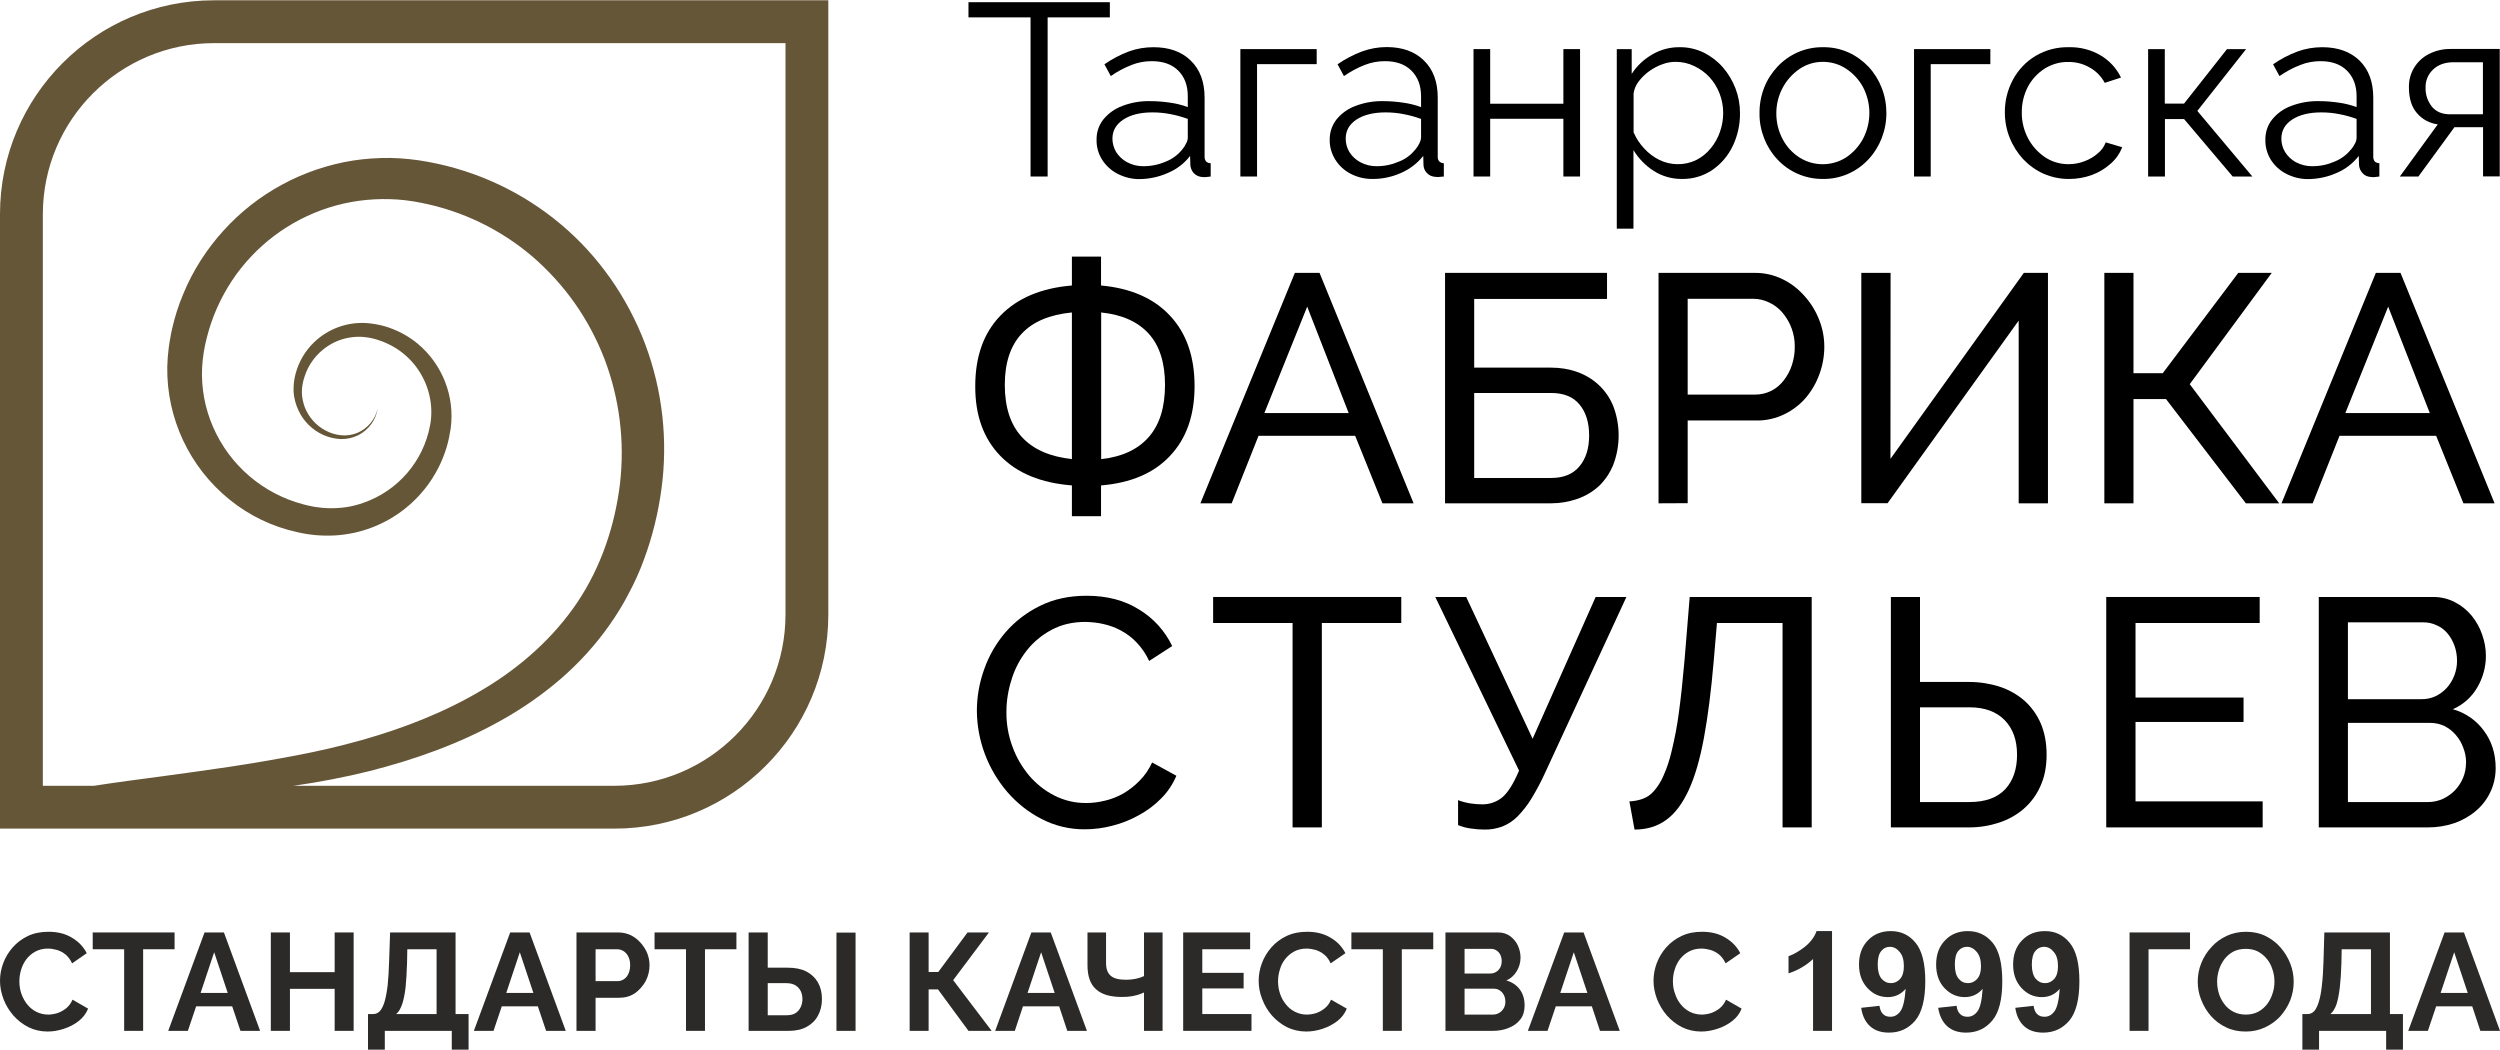 <?xml version="1.0" encoding="UTF-8"?>
<!DOCTYPE svg PUBLIC "-//W3C//DTD SVG 1.1//EN" "http://www.w3.org/Graphics/SVG/1.1/DTD/svg11.dtd">
<!-- Creator: CorelDRAW 2020 (64-Bit) -->
<svg xmlns="http://www.w3.org/2000/svg" xml:space="preserve" width="200px" height="84px" version="1.1" style="shape-rendering:geometricPrecision; text-rendering:geometricPrecision; image-rendering:optimizeQuality; fill-rule:evenodd; clip-rule:evenodd"
viewBox="0 0 184.44 77.42"
 xmlns:xlink="http://www.w3.org/1999/xlink"
 xmlns:xodm="http://www.corel.com/coreldraw/odm/2003">
 <defs>
  <style type="text/css">
   <![CDATA[
    .fil2 {fill:#2B2A29;fill-rule:nonzero}
    .fil0 {fill:black;fill-rule:nonzero}
    .fil1 {fill:#665638;fill-rule:nonzero}
   ]]>
  </style>
 </defs>
 <g id="Layer_x0020_1">
  <path class="fil0" d="M81.24 33.85c1.55,-0.17 2.72,-0.72 3.52,-1.64 0.8,-0.92 1.19,-2.2 1.19,-3.84 0,-1.61 -0.39,-2.87 -1.19,-3.76 -0.8,-0.89 -1.97,-1.42 -3.52,-1.58l0 10.82zm-2.16 -10.82c-3.3,0.32 -4.95,2.1 -4.95,5.34 0,1.66 0.42,2.94 1.26,3.85 0.83,0.91 2.07,1.45 3.69,1.63l0 -10.82zm0 12.76c-2.28,-0.18 -4.04,-0.9 -5.28,-2.18 -1.24,-1.28 -1.86,-2.99 -1.85,-5.15 0,-2.18 0.62,-3.92 1.86,-5.2 1.25,-1.29 3,-2.03 5.27,-2.22l0 -2.13 2.15 0 0 2.13c2.19,0.2 3.89,0.94 5.09,2.23 1.21,1.29 1.81,3.02 1.81,5.19 0,2.16 -0.6,3.87 -1.81,5.15 -1.2,1.28 -2.9,2 -5.09,2.18l0 2.27 -2.15 0 0 -2.27z"/>
  <path class="fil0" d="M99.5 30.45l-3.06 -7.85 -3.16 7.85 6.22 0zm-3.97 -10.34l1.82 0 6.94 17 -2.3 0 -2.01 -4.98 -7.13 0 -1.98 4.98 -2.31 0 6.97 -17z"/>
  <path class="fil0" d="M114.44 35.24c0.91,0 1.6,-0.28 2.08,-0.85 0.48,-0.57 0.72,-1.33 0.72,-2.29 0,-0.95 -0.24,-1.72 -0.71,-2.28 -0.47,-0.57 -1.17,-0.85 -2.09,-0.85l-5.68 0 0 6.27 5.68 0zm-7.83 -15.13l11.95 0 0 1.92 -9.8 0 0 5.07 5.68 0c0.65,0 1.31,0.1 1.92,0.32 0.59,0.21 1.13,0.53 1.58,0.95 0.47,0.44 0.84,0.97 1.08,1.57 0.53,1.39 0.53,2.93 0,4.33 -0.24,0.59 -0.6,1.13 -1.06,1.57 -0.46,0.42 -1,0.74 -1.58,0.94 -0.63,0.22 -1.28,0.33 -1.94,0.33l-7.83 0 0 -17z"/>
  <path class="fil0" d="M124.51 29.09l4.96 0c0.42,0 0.83,-0.09 1.21,-0.28 0.36,-0.18 0.67,-0.45 0.92,-0.77 0.26,-0.34 0.47,-0.72 0.6,-1.13 0.14,-0.44 0.22,-0.9 0.21,-1.37 0.01,-0.92 -0.32,-1.81 -0.92,-2.51 -0.27,-0.31 -0.6,-0.57 -0.98,-0.74 -0.37,-0.18 -0.77,-0.27 -1.18,-0.27l-4.82 0 0 7.07zm-2.15 8.02l0 -17 7.09 0c0.71,-0.01 1.42,0.15 2.07,0.47 0.62,0.3 1.17,0.73 1.62,1.25 0.46,0.51 0.82,1.1 1.07,1.74 0.25,0.63 0.38,1.3 0.38,1.98 0,0.69 -0.12,1.38 -0.36,2.03 -0.23,0.64 -0.57,1.23 -1.01,1.75 -0.44,0.51 -0.98,0.92 -1.58,1.21 -0.64,0.31 -1.34,0.47 -2.05,0.46l-5.08 0 0 6.1 -2.15 0.01z"/>
  <polygon class="fil0" points="139.47,33.83 149.31,20.11 151.09,20.11 151.09,37.11 148.93,37.11 148.93,23.63 139.26,37.1 137.32,37.1 137.32,20.11 139.48,20.11 "/>
  <polygon class="fil0" points="157.4,27.51 159.56,27.51 165.13,20.11 167.6,20.11 161.55,28.32 168.15,37.11 165.69,37.11 159.8,29.42 157.4,29.42 157.4,37.11 155.25,37.11 155.25,20.11 157.4,20.11 "/>
  <path class="fil0" d="M179.26 30.45l-3.07 -7.85 -3.16 7.85 6.23 0zm-3.98 -10.34l1.82 0 6.94 17 -2.3 0 -2.01 -4.98 -7.13 0 -1.98 4.98 -2.3 0 6.96 -17z"/>
  <path class="fil0" d="M72.07 52.4c0,-1.04 0.19,-2.07 0.54,-3.05 0.35,-1 0.89,-1.93 1.58,-2.73 0.71,-0.82 1.58,-1.48 2.55,-1.95 1.01,-0.5 2.15,-0.74 3.42,-0.74 1.52,0 2.82,0.34 3.9,1.03 1.05,0.64 1.89,1.57 2.42,2.68l-1.7 1.1c-0.23,-0.5 -0.54,-0.96 -0.92,-1.36 -0.34,-0.36 -0.74,-0.66 -1.17,-0.89 -0.41,-0.22 -0.85,-0.38 -1.31,-0.48 -0.43,-0.1 -0.87,-0.14 -1.31,-0.15 -0.95,0 -1.78,0.2 -2.5,0.59 -0.71,0.38 -1.34,0.9 -1.83,1.53 -0.5,0.64 -0.88,1.36 -1.11,2.13 -0.25,0.77 -0.38,1.58 -0.38,2.39 -0.01,0.87 0.14,1.73 0.44,2.55 0.28,0.78 0.7,1.5 1.23,2.14 0.52,0.61 1.16,1.12 1.87,1.48 0.73,0.37 1.53,0.56 2.35,0.55 0.46,0 0.92,-0.06 1.37,-0.17 0.48,-0.11 0.93,-0.29 1.36,-0.53 0.44,-0.26 0.84,-0.57 1.2,-0.94 0.39,-0.39 0.7,-0.85 0.93,-1.35l1.79 0.98c-0.27,0.63 -0.65,1.21 -1.14,1.69 -0.48,0.49 -1.04,0.9 -1.65,1.23 -0.61,0.34 -1.27,0.6 -1.95,0.77 -0.65,0.17 -1.33,0.26 -2.01,0.26 -1.11,0.01 -2.22,-0.25 -3.21,-0.77 -0.96,-0.49 -1.81,-1.17 -2.52,-1.99 -1.43,-1.67 -2.23,-3.8 -2.24,-6l0 0z"/>
  <polygon class="fil0" points="103.38,45.94 97.52,45.94 97.52,61.02 95.36,61.02 95.36,45.94 89.5,45.94 89.5,44.02 103.38,44.02 "/>
  <path class="fil0" d="M109.51 61.18c-0.34,0 -0.68,-0.03 -1.01,-0.08 -0.32,-0.04 -0.63,-0.13 -0.93,-0.25l0 -1.84c0.29,0.11 0.59,0.19 0.9,0.24 0.29,0.04 0.59,0.07 0.89,0.07 0.53,0 1.04,-0.17 1.45,-0.5 0.42,-0.34 0.84,-1 1.26,-1.99l-6.18 -12.81 2.28 0 4.9 10.46 4.65 -10.46 2.27 0 -5.98 12.93c-0.3,0.67 -0.65,1.32 -1.03,1.95 -0.29,0.48 -0.64,0.92 -1.03,1.32 -0.32,0.32 -0.7,0.57 -1.13,0.74 -0.42,0.15 -0.86,0.23 -1.31,0.22z"/>
  <path class="fil0" d="M126.43 48.76c-0.19,2.2 -0.43,4.09 -0.72,5.65 -0.29,1.56 -0.66,2.85 -1.12,3.85 -0.47,1.01 -1.02,1.75 -1.67,2.21 -0.64,0.47 -1.42,0.71 -2.33,0.71l-0.38 -2.08c0.32,-0.01 0.65,-0.07 0.96,-0.18 0.32,-0.11 0.61,-0.31 0.83,-0.56 0.3,-0.34 0.54,-0.72 0.72,-1.14 0.27,-0.6 0.47,-1.23 0.62,-1.88 0.22,-0.92 0.4,-1.85 0.52,-2.78 0.15,-1.1 0.29,-2.39 0.42,-3.89l0.38 -4.65 9 0 0 17 -2.15 0 0 -15.08 -4.84 0 -0.24 2.82z"/>
  <path class="fil0" d="M141.65 59.15l3.64 0c1.18,0 2.06,-0.32 2.65,-0.95 0.58,-0.63 0.87,-1.48 0.87,-2.54 0,-1.07 -0.3,-1.92 -0.91,-2.55 -0.61,-0.63 -1.48,-0.95 -2.61,-0.95l-3.64 0 0 6.99zm-2.15 -15.13l2.15 0 0 6.27 3.64 0c0.76,0 1.52,0.12 2.24,0.35 0.66,0.22 1.28,0.56 1.81,1.02 0.52,0.46 0.93,1.03 1.21,1.67 0.29,0.67 0.44,1.45 0.44,2.33 0,0.87 -0.15,1.65 -0.46,2.32 -0.28,0.64 -0.7,1.21 -1.23,1.67 -0.53,0.46 -1.15,0.8 -1.82,1.02 -0.7,0.23 -1.44,0.35 -2.19,0.35l-5.79 0 0 -17z"/>
  <polygon class="fil0" points="166.93,59.1 166.93,61.02 155.39,61.02 155.39,44.02 166.71,44.02 166.71,45.94 157.55,45.94 157.55,51.44 165.52,51.44 165.52,53.24 157.55,53.24 157.55,59.1 "/>
  <path class="fil0" d="M181.94 56.25c0,-0.38 -0.07,-0.75 -0.21,-1.11 -0.12,-0.34 -0.31,-0.66 -0.55,-0.94 -0.23,-0.27 -0.51,-0.49 -0.82,-0.65 -0.33,-0.16 -0.69,-0.24 -1.06,-0.24l-6.08 0 0 5.84 5.91 0c0.38,0 0.76,-0.08 1.11,-0.24 0.33,-0.16 0.63,-0.37 0.88,-0.63 0.52,-0.55 0.82,-1.27 0.81,-2.03l0.01 0zm-8.72 -10.36l0 5.67 5.41 0c0.37,0.01 0.73,-0.07 1.06,-0.22 0.31,-0.15 0.59,-0.36 0.83,-0.62 0.48,-0.54 0.75,-1.25 0.75,-1.98 0,-0.39 -0.06,-0.77 -0.19,-1.13 -0.12,-0.33 -0.29,-0.64 -0.52,-0.91 -0.21,-0.25 -0.48,-0.46 -0.79,-0.59 -0.31,-0.15 -0.65,-0.22 -0.99,-0.22l-5.56 0zm10.9 10.75c0,0.62 -0.13,1.23 -0.4,1.79 -0.26,0.54 -0.62,1.01 -1.08,1.39 -0.46,0.39 -1,0.69 -1.58,0.89 -0.62,0.21 -1.27,0.31 -1.92,0.31l-8.07 0 0 -17 8.45 0c0.56,0 1.11,0.13 1.6,0.39 0.47,0.24 0.89,0.58 1.23,0.99 0.33,0.41 0.6,0.88 0.77,1.39 0.18,0.5 0.28,1.03 0.28,1.57 0,0.82 -0.22,1.63 -0.64,2.34 -0.41,0.71 -1.04,1.27 -1.8,1.6 0.92,0.26 1.74,0.82 2.3,1.6 0.57,0.77 0.86,1.68 0.86,2.74z"/>
  <polygon class="fil0" points="81.88,1.26 77.29,1.26 77.29,13 76.03,13 76.03,1.26 71.45,1.26 71.45,0.14 81.88,0.14 "/>
  <path class="fil0" d="M87.22 11.01c0.12,-0.14 0.22,-0.3 0.3,-0.48 0.07,-0.12 0.11,-0.26 0.11,-0.41l0 -1.37c-0.41,-0.15 -0.84,-0.27 -1.27,-0.35 -0.44,-0.09 -0.89,-0.13 -1.34,-0.13 -0.88,0 -1.59,0.17 -2.13,0.52 -0.54,0.35 -0.82,0.82 -0.82,1.42 0,0.34 0.1,0.68 0.27,0.98 0.2,0.31 0.47,0.57 0.8,0.75 0.38,0.2 0.8,0.31 1.23,0.3 0.57,0 1.14,-0.12 1.66,-0.35 0.46,-0.18 0.87,-0.49 1.19,-0.88zm-6.32 -0.71c-0.01,-0.55 0.16,-1.09 0.51,-1.52 0.37,-0.45 0.85,-0.79 1.4,-0.99 0.66,-0.25 1.36,-0.37 2.07,-0.35 0.48,0 0.96,0.04 1.43,0.11 0.45,0.06 0.9,0.17 1.32,0.33l0 -0.8c0,-0.79 -0.23,-1.42 -0.7,-1.89 -0.47,-0.47 -1.12,-0.7 -1.96,-0.7 -0.51,0 -1.02,0.09 -1.49,0.28 -0.54,0.21 -1.06,0.49 -1.53,0.82l-0.47 -0.87c0.56,-0.39 1.17,-0.71 1.81,-0.95 0.58,-0.21 1.19,-0.31 1.81,-0.31 1.16,0 2.08,0.33 2.75,0.99 0.68,0.66 1.02,1.57 1.02,2.73l0 4.34c-0.01,0.13 0.03,0.26 0.11,0.37 0.09,0.08 0.21,0.13 0.34,0.13l0 0.98c-0.13,0.01 -0.25,0.03 -0.34,0.04 -0.07,0.01 -0.15,0.01 -0.22,0 -0.26,0 -0.51,-0.1 -0.69,-0.29 -0.14,-0.16 -0.23,-0.36 -0.25,-0.58l-0.02 -0.69c-0.43,0.56 -1,0.99 -1.65,1.26 -0.65,0.29 -1.35,0.44 -2.06,0.45 -0.57,0.01 -1.13,-0.13 -1.64,-0.39 -0.47,-0.24 -0.86,-0.6 -1.14,-1.04 -0.28,-0.44 -0.42,-0.95 -0.41,-1.46z"/>
  <polygon class="fil0" points="91.51,13 91.51,3.6 97.14,3.6 97.14,4.71 92.74,4.71 92.74,13 "/>
  <path class="fil0" d="M104.42 11.01c0.12,-0.14 0.22,-0.3 0.31,-0.48 0.06,-0.12 0.1,-0.26 0.11,-0.41l0 -1.37c-0.42,-0.15 -0.85,-0.27 -1.28,-0.35 -0.44,-0.09 -0.89,-0.13 -1.33,-0.13 -0.88,0 -1.6,0.17 -2.14,0.52 -0.54,0.35 -0.81,0.82 -0.81,1.42 0,0.34 0.09,0.68 0.27,0.98 0.19,0.31 0.47,0.57 0.8,0.75 0.37,0.2 0.8,0.31 1.23,0.3 0.57,0 1.13,-0.12 1.65,-0.35 0.47,-0.18 0.87,-0.49 1.19,-0.88zm-6.32 -0.71c-0.01,-0.55 0.17,-1.09 0.51,-1.52 0.37,-0.45 0.85,-0.79 1.4,-0.99 0.66,-0.25 1.37,-0.37 2.07,-0.35 0.48,0 0.96,0.04 1.43,0.11 0.45,0.06 0.9,0.17 1.33,0.33l0 -0.8c0,-0.79 -0.24,-1.42 -0.71,-1.89 -0.47,-0.47 -1.12,-0.7 -1.96,-0.7 -0.51,0 -1.01,0.09 -1.49,0.28 -0.54,0.21 -1.05,0.49 -1.53,0.82l-0.47 -0.87c0.56,-0.39 1.17,-0.71 1.81,-0.95 0.58,-0.21 1.19,-0.32 1.81,-0.32 1.16,0 2.08,0.33 2.75,0.99 0.68,0.66 1.02,1.57 1.02,2.74l0 4.33c-0.01,0.14 0.02,0.27 0.11,0.37 0.09,0.09 0.21,0.14 0.34,0.14l0 0.98c-0.13,0.01 -0.25,0.02 -0.34,0.03 -0.08,0.01 -0.15,0.01 -0.22,0 -0.3,-0.01 -0.53,-0.11 -0.69,-0.29 -0.15,-0.15 -0.24,-0.36 -0.25,-0.57l-0.02 -0.69c-0.44,0.55 -1,0.98 -1.65,1.26 -0.65,0.29 -1.35,0.44 -2.06,0.44 -0.57,0.01 -1.14,-0.12 -1.64,-0.38 -0.47,-0.24 -0.86,-0.6 -1.14,-1.05 -0.27,-0.43 -0.42,-0.94 -0.41,-1.45z"/>
  <polygon class="fil0" points="108.71,13 108.71,3.6 109.94,3.6 109.94,7.63 115.34,7.63 115.34,3.6 116.57,3.6 116.57,13 115.34,13 115.34,8.74 109.94,8.74 109.94,13 "/>
  <path class="fil0" d="M123.75 12.09c0.49,0.01 0.97,-0.1 1.4,-0.31 0.41,-0.21 0.77,-0.5 1.06,-0.86 0.3,-0.36 0.53,-0.77 0.68,-1.21 0.16,-0.45 0.24,-0.92 0.24,-1.4 0,-0.49 -0.09,-0.98 -0.27,-1.44 -0.17,-0.44 -0.42,-0.85 -0.74,-1.2 -0.32,-0.34 -0.7,-0.62 -1.13,-0.82 -0.43,-0.21 -0.9,-0.31 -1.37,-0.31 -0.34,0 -0.67,0.06 -0.98,0.18 -0.35,0.12 -0.67,0.3 -0.97,0.51 -0.29,0.21 -0.55,0.46 -0.77,0.75 -0.2,0.25 -0.33,0.56 -0.38,0.88l0 2.88c0.19,0.44 0.45,0.84 0.78,1.19 0.32,0.35 0.7,0.64 1.13,0.85 0.41,0.2 0.87,0.31 1.33,0.31l-0.01 0zm0.35 1.09c-0.75,0.01 -1.49,-0.2 -2.12,-0.61 -0.6,-0.39 -1.1,-0.91 -1.47,-1.52l0 5.8 -1.23 0 0 -13.25 1.1 0 0 1.83c0.38,-0.59 0.9,-1.08 1.51,-1.43 0.61,-0.36 1.31,-0.55 2.02,-0.54 0.62,-0.01 1.23,0.13 1.79,0.4 0.54,0.27 1.02,0.64 1.41,1.09 0.4,0.46 0.71,0.99 0.93,1.56 0.22,0.57 0.33,1.19 0.33,1.8 0.01,0.84 -0.17,1.67 -0.53,2.43 -0.34,0.71 -0.85,1.32 -1.5,1.77 -0.66,0.45 -1.44,0.68 -2.24,0.67z"/>
  <path class="fil0" d="M131.05 8.36c0,0.66 0.16,1.31 0.47,1.89 0.29,0.55 0.71,1.01 1.24,1.35 1.05,0.66 2.39,0.66 3.44,-0.01 0.52,-0.35 0.95,-0.82 1.25,-1.38 0.62,-1.19 0.62,-2.61 0,-3.8 -0.3,-0.55 -0.73,-1.02 -1.25,-1.36 -0.51,-0.34 -1.11,-0.51 -1.72,-0.51 -0.61,0 -1.21,0.18 -1.71,0.52 -1.09,0.74 -1.73,1.98 -1.72,3.3zm3.43 4.82c-1.28,0.01 -2.5,-0.52 -3.36,-1.45 -0.42,-0.45 -0.75,-0.98 -0.97,-1.55 -0.23,-0.59 -0.35,-1.21 -0.34,-1.84 -0.01,-0.65 0.11,-1.29 0.34,-1.89 0.22,-0.57 0.56,-1.1 0.98,-1.55 0.42,-0.45 0.93,-0.81 1.49,-1.06 0.59,-0.26 1.23,-0.39 1.88,-0.38 0.64,-0.01 1.27,0.12 1.86,0.38 0.56,0.25 1.07,0.62 1.49,1.06 0.42,0.45 0.75,0.98 0.97,1.55 0.24,0.6 0.35,1.24 0.35,1.88 0,0.64 -0.12,1.26 -0.35,1.85 -0.22,0.57 -0.55,1.1 -0.97,1.55 -0.87,0.94 -2.09,1.47 -3.37,1.45l0 0z"/>
  <polygon class="fil0" points="141.21,13 141.21,3.6 146.84,3.6 146.84,4.71 142.44,4.71 142.44,13 "/>
  <path class="fil0" d="M152.66 13.18c-0.65,0.01 -1.3,-0.13 -1.9,-0.39 -0.56,-0.25 -1.07,-0.62 -1.5,-1.07 -0.42,-0.46 -0.76,-0.99 -0.99,-1.57 -0.24,-0.59 -0.36,-1.23 -0.36,-1.87 -0.01,-0.85 0.2,-1.69 0.6,-2.43 0.39,-0.72 0.96,-1.33 1.67,-1.75 0.74,-0.44 1.59,-0.66 2.46,-0.64 0.82,-0.02 1.63,0.19 2.33,0.6 0.66,0.39 1.18,0.96 1.51,1.64l-1.2 0.39c-0.26,-0.48 -0.64,-0.87 -1.11,-1.13 -0.48,-0.28 -1.03,-0.42 -1.59,-0.41 -0.6,-0.01 -1.2,0.16 -1.72,0.48 -0.52,0.33 -0.95,0.79 -1.24,1.33 -0.31,0.59 -0.47,1.25 -0.46,1.92 -0.01,0.67 0.16,1.33 0.47,1.92 0.3,0.56 0.73,1.03 1.25,1.38 0.51,0.34 1.11,0.51 1.72,0.51 0.41,0 0.81,-0.07 1.19,-0.22 0.36,-0.13 0.7,-0.33 0.99,-0.59 0.26,-0.21 0.46,-0.49 0.57,-0.8l1.22 0.36c-0.18,0.46 -0.47,0.88 -0.84,1.2 -0.41,0.37 -0.87,0.65 -1.38,0.84 -0.54,0.2 -1.12,0.3 -1.69,0.3z"/>
  <polygon class="fil0" points="158.48,13 158.48,3.6 159.71,3.6 159.71,7.62 161.13,7.62 164.3,3.6 165.71,3.6 162.11,8.16 166.17,13 164.72,13 161.13,8.76 159.72,8.76 159.72,13 "/>
  <path class="fil0" d="M173.45 11.01c0.12,-0.14 0.22,-0.3 0.31,-0.48 0.06,-0.12 0.1,-0.26 0.1,-0.41l0 -1.37c-0.41,-0.15 -0.84,-0.27 -1.27,-0.35 -0.44,-0.09 -0.89,-0.13 -1.33,-0.13 -0.88,0 -1.6,0.17 -2.14,0.52 -0.54,0.35 -0.81,0.82 -0.81,1.42 0,0.34 0.09,0.68 0.27,0.98 0.19,0.31 0.47,0.57 0.79,0.75 0.38,0.2 0.81,0.31 1.23,0.3 0.58,0 1.14,-0.12 1.66,-0.35 0.46,-0.19 0.87,-0.49 1.18,-0.88l0.01 0zm-6.32 -0.71c-0.01,-0.55 0.16,-1.09 0.51,-1.52 0.37,-0.45 0.85,-0.79 1.4,-0.99 0.66,-0.25 1.37,-0.37 2.07,-0.35 0.48,0 0.96,0.04 1.43,0.11 0.45,0.06 0.89,0.17 1.32,0.33l0 -0.8c0,-0.79 -0.24,-1.42 -0.71,-1.89 -0.47,-0.47 -1.12,-0.7 -1.95,-0.7 -0.51,0 -1.02,0.09 -1.49,0.28 -0.55,0.21 -1.06,0.49 -1.54,0.82l-0.47 -0.87c0.56,-0.39 1.17,-0.71 1.82,-0.95 0.58,-0.21 1.19,-0.31 1.81,-0.31 1.15,0 2.07,0.33 2.75,0.99 0.67,0.66 1.01,1.57 1.01,2.73l0 4.34c-0.01,0.13 0.03,0.26 0.11,0.37 0.09,0.08 0.22,0.13 0.34,0.13l0 0.98c-0.13,0.01 -0.24,0.03 -0.34,0.04 -0.07,0.01 -0.15,0.01 -0.22,0 -0.3,-0.01 -0.53,-0.11 -0.68,-0.29 -0.15,-0.16 -0.24,-0.36 -0.26,-0.58l-0.02 -0.69c-0.43,0.56 -1,0.99 -1.64,1.26 -0.65,0.29 -1.36,0.44 -2.07,0.45 -0.57,0.01 -1.13,-0.13 -1.64,-0.39 -0.47,-0.24 -0.86,-0.6 -1.14,-1.04 -0.27,-0.44 -0.41,-0.95 -0.4,-1.46z"/>
  <path class="fil0" d="M180.79 8.41l2.39 0 0 -3.84 -2.17 0c-0.63,0 -1.13,0.18 -1.5,0.53 -0.37,0.35 -0.58,0.83 -0.56,1.34 -0.02,0.51 0.15,1 0.46,1.4 0.31,0.38 0.77,0.58 1.38,0.57l0 0zm-3.74 4.59l2.8 -3.85c-0.6,-0.07 -1.15,-0.37 -1.54,-0.83 -0.4,-0.46 -0.59,-1.1 -0.59,-1.9 -0.01,-0.51 0.12,-1.01 0.38,-1.44 0.26,-0.43 0.63,-0.78 1.08,-1.01 0.5,-0.26 1.07,-0.39 1.64,-0.38l3.6 0 0 9.4 -1.23 0 0 -3.63 -2.11 0 -2.66 3.64 -1.37 0z"/>
  <path class="fil1" d="M57.95 45.32c0,6.97 -5.66,12.63 -12.63,12.63l-23.66 0c1.89,-0.27 3.77,-0.63 5.62,-1.09 3.34,-0.85 6.65,-2.02 9.72,-3.75 1.56,-0.87 3.02,-1.89 4.37,-3.05 1.36,-1.18 2.58,-2.52 3.61,-3.99 0.52,-0.74 1,-1.52 1.41,-2.32 0.43,-0.8 0.8,-1.62 1.11,-2.47 0.63,-1.69 1.06,-3.45 1.3,-5.23 0.49,-3.62 0.07,-7.3 -1.21,-10.71 -1.29,-3.4 -3.43,-6.49 -6.23,-8.83 -2.8,-2.35 -6.17,-3.93 -9.77,-4.59 -0.91,-0.17 -1.83,-0.27 -2.76,-0.29 -0.93,-0.01 -1.86,0.05 -2.78,0.19 -3.69,0.59 -7.07,2.41 -9.57,5.18 -0.62,0.68 -1.18,1.42 -1.68,2.2 -0.49,0.77 -0.92,1.59 -1.27,2.44 -0.36,0.85 -0.64,1.73 -0.84,2.62 -0.06,0.23 -0.09,0.45 -0.13,0.68 -0.02,0.11 -0.05,0.22 -0.06,0.34l-0.05 0.34c-0.06,0.47 -0.1,0.94 -0.11,1.41 -0.06,3.8 1.64,7.42 4.6,9.81 1.44,1.17 3.14,1.99 4.96,2.39 0.92,0.22 1.86,0.3 2.8,0.25 3.85,-0.22 7.16,-2.83 8.26,-6.54 0.13,-0.44 0.22,-0.89 0.29,-1.35 0.32,-2.37 -0.61,-4.74 -2.45,-6.27 -0.72,-0.59 -1.55,-1.02 -2.44,-1.28 -0.44,-0.12 -0.9,-0.2 -1.36,-0.23 -1.41,-0.08 -2.79,0.43 -3.81,1.4 -0.67,0.64 -1.14,1.44 -1.38,2.33 -0.12,0.44 -0.17,0.9 -0.15,1.35 0.03,0.46 0.15,0.9 0.34,1.32 0.37,0.83 1.03,1.49 1.86,1.86 0.41,0.18 0.84,0.28 1.28,0.3 0.45,0.01 0.89,-0.09 1.28,-0.28 0.78,-0.39 1.33,-1.14 1.45,-2.01 -0.17,0.83 -0.74,1.51 -1.52,1.84 -0.38,0.15 -0.79,0.21 -1.19,0.17 -0.4,-0.04 -0.79,-0.16 -1.14,-0.35 -0.71,-0.37 -1.25,-0.99 -1.54,-1.73 -0.13,-0.37 -0.21,-0.75 -0.21,-1.14 0.01,-0.39 0.08,-0.77 0.21,-1.14 0.24,-0.74 0.69,-1.4 1.28,-1.9 0.58,-0.5 1.29,-0.83 2.04,-0.95 0.38,-0.06 0.75,-0.08 1.13,-0.03 0.38,0.04 0.75,0.13 1.11,0.26 0.72,0.25 1.39,0.64 1.95,1.15 1.13,1.03 1.79,2.47 1.83,3.99 0.01,0.37 -0.02,0.74 -0.09,1.1 -0.49,2.66 -2.38,4.85 -4.94,5.73 -0.7,0.25 -1.44,0.38 -2.19,0.39 -0.37,0.01 -0.74,-0.01 -1.1,-0.06 -0.19,-0.02 -0.37,-0.05 -0.55,-0.09 -0.19,-0.04 -0.38,-0.08 -0.56,-0.13 -2.98,-0.78 -5.44,-2.88 -6.67,-5.71 -0.6,-1.37 -0.88,-2.87 -0.81,-4.37 0.04,-0.76 0.16,-1.5 0.35,-2.23 0.19,-0.75 0.44,-1.48 0.75,-2.18 0.31,-0.7 0.68,-1.37 1.1,-2.01 0.42,-0.64 0.9,-1.24 1.42,-1.79 2.11,-2.24 4.92,-3.69 7.96,-4.11 0.75,-0.1 1.51,-0.14 2.27,-0.12 0.76,0.02 1.51,0.11 2.26,0.26 3.06,0.59 5.92,1.97 8.29,4 1.17,1.02 2.22,2.17 3.11,3.44 0.89,1.27 1.62,2.65 2.18,4.1 1.11,2.93 1.5,6.08 1.14,9.19 -0.38,3.13 -1.41,6.17 -3.15,8.76 -1.75,2.6 -4.16,4.75 -6.92,6.4 -2.75,1.66 -5.83,2.87 -8.99,3.76 -1.59,0.45 -3.2,0.82 -4.83,1.13 -1.63,0.31 -3.27,0.59 -4.92,0.84 -1.65,0.24 -3.31,0.48 -4.97,0.7 -1.67,0.22 -3.35,0.44 -5.03,0.7l-3.77 0 0 -42.16c0,-6.97 5.67,-12.63 12.63,-12.63l42.16 0 0 42.16zm-42.16 -45.32c-8.72,0 -15.79,7.07 -15.79,15.78l0 45.33 45.33 0c8.71,0 15.78,-7.07 15.78,-15.78l0 -0.01 0 -45.32 -45.32 0z"/>
  <path class="fil2" d="M0 72.34c0,-0.45 0.08,-0.88 0.24,-1.31 0.16,-0.42 0.39,-0.81 0.7,-1.16 0.31,-0.35 0.68,-0.63 1.12,-0.84 0.45,-0.21 0.95,-0.31 1.52,-0.31 0.67,0 1.24,0.14 1.73,0.44 0.49,0.29 0.85,0.67 1.09,1.14l-1.08 0.75c-0.13,-0.27 -0.29,-0.49 -0.48,-0.65 -0.2,-0.16 -0.41,-0.27 -0.64,-0.34 -0.22,-0.06 -0.45,-0.1 -0.66,-0.1 -0.36,0 -0.67,0.08 -0.93,0.22 -0.26,0.14 -0.48,0.33 -0.66,0.56 -0.17,0.23 -0.31,0.49 -0.39,0.78 -0.09,0.28 -0.13,0.57 -0.13,0.86 0,0.32 0.05,0.63 0.15,0.92 0.11,0.3 0.25,0.56 0.44,0.79 0.19,0.23 0.41,0.41 0.67,0.54 0.27,0.13 0.55,0.2 0.87,0.2 0.22,0 0.45,-0.04 0.68,-0.11 0.23,-0.08 0.45,-0.2 0.65,-0.36 0.19,-0.16 0.35,-0.37 0.46,-0.63l1.15 0.66c-0.14,0.36 -0.38,0.67 -0.7,0.92 -0.32,0.25 -0.69,0.44 -1.09,0.57 -0.4,0.13 -0.8,0.2 -1.19,0.2 -0.52,0 -1,-0.11 -1.42,-0.32 -0.43,-0.22 -0.8,-0.51 -1.11,-0.86 -0.31,-0.36 -0.56,-0.76 -0.73,-1.21 -0.17,-0.45 -0.26,-0.9 -0.26,-1.35z"/>
  <polygon id="1" class="fil2" points="12.88,70.01 10.56,70.01 10.56,76.03 9.16,76.03 9.16,70.01 6.84,70.01 6.84,68.77 12.88,68.77 "/>
  <path id="2" class="fil2" d="M15.09 68.77l1.43 0 2.67 7.26 -1.45 0 -0.61 -1.81 -2.66 0 -0.61 1.81 -1.45 0 2.68 -7.26zm1.71 4.46l-1 -3 -1 3 2 0z"/>
  <polygon id="3" class="fil2" points="26.09,68.77 26.09,76.03 24.69,76.03 24.69,72.93 21.39,72.93 21.39,76.03 19.98,76.03 19.98,68.77 21.39,68.77 21.39,71.7 24.69,71.7 24.69,68.77 "/>
  <path id="4" class="fil2" d="M27.15 77.42l0 -2.63 0.39 0c0.18,0 0.34,-0.07 0.48,-0.21 0.14,-0.15 0.25,-0.38 0.35,-0.69 0.09,-0.31 0.17,-0.72 0.23,-1.22 0.05,-0.5 0.09,-1.11 0.11,-1.83l0.07 -2.07 4.83 0 0 6.02 0.96 0 0 2.63 -1.24 0 0 -1.39 -4.94 0 0 1.39 -1.24 0zm2.08 -2.63l2.98 0 0 -4.78 -2.16 0 -0.02 1.02c-0.02,0.71 -0.06,1.31 -0.11,1.81 -0.06,0.49 -0.14,0.9 -0.25,1.22 -0.11,0.32 -0.25,0.57 -0.44,0.73z"/>
  <path id="5" class="fil2" d="M37.64 68.77l1.43 0 2.67 7.26 -1.45 0 -0.61 -1.81 -2.66 0 -0.61 1.81 -1.45 0 2.68 -7.26zm1.71 4.46l-1 -3 -1 3 2 0z"/>
  <path id="6" class="fil2" d="M42.53 76.03l0 -7.26 3.08 0c0.33,0 0.64,0.07 0.92,0.2 0.28,0.14 0.52,0.32 0.73,0.56 0.21,0.23 0.37,0.49 0.49,0.77 0.11,0.29 0.17,0.58 0.17,0.88 0,0.41 -0.09,0.8 -0.28,1.17 -0.2,0.36 -0.46,0.66 -0.79,0.9 -0.34,0.23 -0.73,0.34 -1.19,0.34l-1.72 0 0 2.44 -1.41 0zm1.41 -3.67l1.64 0c0.17,0 0.32,-0.05 0.46,-0.15 0.14,-0.09 0.25,-0.23 0.33,-0.41 0.08,-0.18 0.12,-0.39 0.12,-0.62 0,-0.25 -0.05,-0.47 -0.14,-0.64 -0.09,-0.18 -0.21,-0.31 -0.36,-0.4 -0.14,-0.09 -0.3,-0.13 -0.47,-0.13l-1.58 0 0 2.35z"/>
  <polygon id="7" class="fil2" points="54.33,70.01 52.01,70.01 52.01,76.03 50.61,76.03 50.61,70.01 48.29,70.01 48.29,68.77 54.33,68.77 "/>
  <path id="8" class="fil2" d="M55.23 76.03l0 -7.26 1.41 0 0 2.6 1.48 0c0.54,0 1,0.09 1.37,0.28 0.37,0.19 0.65,0.46 0.85,0.8 0.2,0.35 0.3,0.76 0.3,1.23 0,0.46 -0.1,0.87 -0.29,1.22 -0.19,0.36 -0.47,0.63 -0.83,0.83 -0.36,0.2 -0.8,0.3 -1.32,0.3l-2.97 0zm1.41 -1.15l1.37 0c0.28,0 0.51,-0.05 0.68,-0.16 0.17,-0.11 0.3,-0.26 0.38,-0.44 0.09,-0.18 0.13,-0.38 0.13,-0.6 0,-0.2 -0.04,-0.39 -0.12,-0.57 -0.08,-0.17 -0.21,-0.32 -0.38,-0.43 -0.17,-0.11 -0.41,-0.17 -0.7,-0.17l-1.36 0 0 2.37zm5.07 1.15l0 -7.25 1.41 0 0 7.25 -1.41 0z"/>
  <polygon id="9" class="fil2" points="67.11,76.03 67.11,68.77 68.51,68.77 68.51,71.69 69.22,71.69 71.38,68.77 72.96,68.77 70.32,72.29 73.16,76.03 71.45,76.03 69.2,72.97 68.51,72.97 68.51,76.03 "/>
  <path id="10" class="fil2" d="M76.09 68.77l1.43 0 2.67 7.26 -1.45 0 -0.6 -1.81 -2.67 0 -0.6 1.81 -1.45 0 2.67 -7.26zm1.72 4.46l-1 -3 -1 3 2 0z"/>
  <path id="11" class="fil2" d="M84.4 76.03l0 -2.83c-0.07,0.03 -0.18,0.07 -0.32,0.13 -0.15,0.05 -0.33,0.1 -0.54,0.14 -0.22,0.04 -0.48,0.06 -0.77,0.06 -0.85,0 -1.48,-0.18 -1.9,-0.56 -0.43,-0.37 -0.64,-0.97 -0.64,-1.8l0 -2.4 1.37 0 0 2.25c0,0.43 0.11,0.74 0.34,0.94 0.22,0.2 0.6,0.3 1.14,0.3 0.23,0 0.47,-0.02 0.71,-0.07 0.24,-0.05 0.44,-0.12 0.61,-0.2l0 -3.22 1.37 0 0 7.26 -1.37 0z"/>
  <polygon id="12" class="fil2" points="92.33,74.79 92.33,76.03 87.29,76.03 87.29,68.77 92.23,68.77 92.23,70.01 88.7,70.01 88.7,71.75 91.75,71.75 91.75,72.9 88.7,72.9 88.7,74.79 "/>
  <path id="13" class="fil2" d="M92.86 72.34c0,-0.45 0.08,-0.88 0.24,-1.31 0.16,-0.42 0.39,-0.81 0.7,-1.16 0.3,-0.35 0.68,-0.63 1.12,-0.84 0.45,-0.21 0.95,-0.31 1.52,-0.31 0.66,0 1.24,0.14 1.73,0.44 0.49,0.29 0.85,0.67 1.09,1.14l-1.09 0.75c-0.12,-0.27 -0.28,-0.49 -0.48,-0.65 -0.19,-0.16 -0.41,-0.27 -0.63,-0.34 -0.23,-0.06 -0.45,-0.1 -0.67,-0.1 -0.35,0 -0.66,0.08 -0.92,0.22 -0.26,0.14 -0.48,0.33 -0.66,0.56 -0.18,0.23 -0.31,0.49 -0.39,0.78 -0.09,0.28 -0.13,0.57 -0.13,0.86 0,0.32 0.05,0.63 0.15,0.92 0.1,0.3 0.25,0.56 0.44,0.79 0.18,0.23 0.41,0.41 0.67,0.54 0.26,0.13 0.55,0.2 0.86,0.2 0.23,0 0.46,-0.04 0.69,-0.11 0.23,-0.08 0.45,-0.2 0.64,-0.36 0.2,-0.16 0.35,-0.37 0.46,-0.63l1.16 0.66c-0.14,0.36 -0.38,0.67 -0.7,0.92 -0.33,0.25 -0.69,0.44 -1.09,0.57 -0.4,0.13 -0.8,0.2 -1.2,0.2 -0.51,0 -0.99,-0.11 -1.42,-0.32 -0.43,-0.22 -0.8,-0.51 -1.11,-0.86 -0.31,-0.36 -0.55,-0.76 -0.72,-1.21 -0.18,-0.45 -0.26,-0.9 -0.26,-1.35z"/>
  <polygon id="14" class="fil2" points="105.74,70.01 103.42,70.01 103.42,76.03 102.02,76.03 102.02,70.01 99.7,70.01 99.7,68.77 105.74,68.77 "/>
  <path id="15" class="fil2" d="M112.48 74.16c0,0.4 -0.1,0.75 -0.31,1.02 -0.21,0.28 -0.5,0.49 -0.86,0.63 -0.35,0.15 -0.74,0.22 -1.17,0.22l-3.5 0 0 -7.26 3.88 0c0.34,0 0.64,0.09 0.89,0.27 0.24,0.18 0.44,0.41 0.57,0.69 0.13,0.29 0.2,0.58 0.2,0.89 0,0.35 -0.09,0.68 -0.27,0.99 -0.18,0.31 -0.43,0.55 -0.78,0.7 0.42,0.12 0.75,0.34 0.99,0.66 0.24,0.32 0.36,0.72 0.36,1.19zm-1.42 -0.27c0,-0.18 -0.03,-0.35 -0.11,-0.5 -0.07,-0.14 -0.17,-0.26 -0.3,-0.34 -0.13,-0.09 -0.27,-0.13 -0.44,-0.13l-2.16 0 0 1.91 2.09 0c0.17,0 0.33,-0.04 0.47,-0.13 0.14,-0.08 0.25,-0.2 0.33,-0.34 0.08,-0.14 0.12,-0.3 0.12,-0.47zm-3.01 -3.91l0 1.82 1.88 0c0.16,0 0.3,-0.03 0.43,-0.11 0.13,-0.07 0.23,-0.18 0.31,-0.31 0.08,-0.14 0.12,-0.3 0.12,-0.5 0,-0.18 -0.04,-0.34 -0.11,-0.48 -0.07,-0.13 -0.17,-0.24 -0.29,-0.31 -0.12,-0.08 -0.25,-0.11 -0.4,-0.11l-1.94 0z"/>
  <path id="16" class="fil2" d="M115.4 68.77l1.43 0 2.67 7.26 -1.46 0 -0.6 -1.81 -2.66 0 -0.61 1.81 -1.45 0 2.68 -7.26zm1.71 4.46l-1 -3 -1 3 2 0z"/>
  <path id="17" class="fil2" d="M121.99 72.34c0,-0.45 0.08,-0.88 0.24,-1.31 0.16,-0.42 0.39,-0.81 0.7,-1.16 0.31,-0.35 0.68,-0.63 1.13,-0.84 0.44,-0.21 0.94,-0.31 1.51,-0.31 0.67,0 1.24,0.14 1.73,0.44 0.49,0.29 0.85,0.67 1.09,1.14l-1.08 0.75c-0.13,-0.27 -0.29,-0.49 -0.48,-0.65 -0.2,-0.16 -0.41,-0.27 -0.64,-0.34 -0.22,-0.06 -0.44,-0.1 -0.66,-0.1 -0.36,0 -0.67,0.08 -0.93,0.22 -0.26,0.14 -0.48,0.33 -0.66,0.56 -0.17,0.23 -0.31,0.49 -0.39,0.78 -0.09,0.28 -0.13,0.57 -0.13,0.86 0,0.32 0.05,0.63 0.16,0.92 0.1,0.3 0.24,0.56 0.43,0.79 0.19,0.23 0.41,0.41 0.67,0.54 0.27,0.13 0.55,0.2 0.87,0.2 0.22,0 0.45,-0.04 0.68,-0.11 0.23,-0.08 0.45,-0.2 0.65,-0.36 0.19,-0.16 0.35,-0.37 0.46,-0.63l1.15 0.66c-0.14,0.36 -0.37,0.67 -0.7,0.92 -0.32,0.25 -0.68,0.44 -1.09,0.57 -0.4,0.13 -0.8,0.2 -1.19,0.2 -0.52,0 -0.99,-0.11 -1.42,-0.32 -0.43,-0.22 -0.8,-0.51 -1.11,-0.86 -0.31,-0.36 -0.55,-0.76 -0.73,-1.21 -0.17,-0.45 -0.26,-0.9 -0.26,-1.35z"/>
  <polygon id="18" class="fil2" points="157.11,76.03 157.11,68.77 161.57,68.77 161.57,70.01 158.51,70.01 158.51,76.03 "/>
  <path id="19" class="fil2" d="M165.68 76.08c-0.54,0 -1.02,-0.1 -1.45,-0.31 -0.43,-0.2 -0.8,-0.48 -1.11,-0.83 -0.31,-0.35 -0.55,-0.75 -0.72,-1.19 -0.18,-0.44 -0.26,-0.89 -0.26,-1.35 0,-0.49 0.09,-0.95 0.27,-1.39 0.18,-0.44 0.43,-0.83 0.75,-1.17 0.31,-0.35 0.69,-0.62 1.12,-0.82 0.43,-0.2 0.91,-0.3 1.43,-0.3 0.52,0 1,0.1 1.43,0.31 0.44,0.22 0.81,0.5 1.11,0.85 0.31,0.36 0.55,0.75 0.72,1.19 0.17,0.44 0.25,0.88 0.25,1.35 0,0.48 -0.09,0.93 -0.26,1.37 -0.18,0.44 -0.43,0.83 -0.74,1.18 -0.32,0.34 -0.7,0.61 -1.13,0.81 -0.43,0.2 -0.9,0.3 -1.41,0.3zm-2.11 -3.68c0,0.31 0.05,0.61 0.14,0.91 0.1,0.29 0.24,0.55 0.42,0.78 0.18,0.23 0.4,0.41 0.66,0.54 0.26,0.13 0.56,0.2 0.9,0.2 0.34,0 0.64,-0.07 0.91,-0.21 0.26,-0.14 0.48,-0.33 0.66,-0.56 0.18,-0.24 0.31,-0.5 0.4,-0.79 0.1,-0.29 0.14,-0.58 0.14,-0.87 0,-0.32 -0.05,-0.62 -0.15,-0.91 -0.09,-0.29 -0.23,-0.55 -0.41,-0.77 -0.19,-0.23 -0.41,-0.41 -0.67,-0.55 -0.26,-0.13 -0.56,-0.19 -0.88,-0.19 -0.35,0 -0.66,0.07 -0.92,0.2 -0.26,0.14 -0.48,0.33 -0.66,0.56 -0.17,0.23 -0.31,0.49 -0.4,0.78 -0.09,0.28 -0.14,0.58 -0.14,0.88z"/>
  <path id="20" class="fil2" d="M169.86 77.42l0 -2.63 0.39 0c0.18,0 0.34,-0.07 0.48,-0.21 0.13,-0.15 0.25,-0.38 0.34,-0.69 0.1,-0.31 0.18,-0.72 0.23,-1.22 0.06,-0.5 0.1,-1.11 0.12,-1.83l0.06 -2.07 4.84 0 0 6.02 0.96 0 0 2.63 -1.24 0 0 -1.39 -4.95 0 0 1.39 -1.23 0zm2.07 -2.63l2.99 0 0 -4.78 -2.16 0 -0.02 1.02c-0.02,0.71 -0.06,1.31 -0.12,1.81 -0.06,0.49 -0.14,0.9 -0.24,1.22 -0.11,0.32 -0.26,0.57 -0.45,0.73z"/>
  <path id="21" class="fil2" d="M180.35 68.77l1.43 0 2.66 7.26 -1.45 0 -0.6 -1.81 -2.66 0 -0.61 1.81 -1.45 0 2.68 -7.26zm1.71 4.46l-1 -3 -1 3 2 0z"/>
  <path id="22" class="fil2" d="M135.16 76.03l-1.4 0 0 -5.3c-0.51,0.48 -1.12,0.83 -1.81,1.06l0 -1.27c0.36,-0.12 0.76,-0.35 1.19,-0.68 0.43,-0.34 0.72,-0.73 0.88,-1.17l1.14 0 0 7.36z"/>
  <path id="23" class="fil2" d="M137.31 74.33l1.35 -0.15c0.04,0.27 0.12,0.48 0.26,0.61 0.14,0.14 0.32,0.2 0.55,0.2 0.29,0 0.53,-0.13 0.73,-0.4 0.2,-0.27 0.33,-0.82 0.39,-1.66 -0.35,0.41 -0.79,0.61 -1.32,0.61 -0.58,0 -1.08,-0.22 -1.49,-0.66 -0.42,-0.45 -0.63,-1.03 -0.63,-1.74 0,-0.74 0.22,-1.34 0.66,-1.79 0.44,-0.46 1.01,-0.68 1.69,-0.68 0.74,0 1.35,0.28 1.82,0.86 0.48,0.57 0.72,1.52 0.72,2.84 0,1.34 -0.25,2.31 -0.74,2.9 -0.5,0.59 -1.14,0.89 -1.94,0.89 -0.57,0 -1.03,-0.15 -1.38,-0.46 -0.35,-0.31 -0.58,-0.76 -0.67,-1.37zm3.15 -3.07c0,-0.46 -0.1,-0.81 -0.31,-1.05 -0.2,-0.25 -0.44,-0.38 -0.72,-0.38 -0.26,0 -0.47,0.1 -0.64,0.31 -0.17,0.2 -0.26,0.54 -0.26,1 0,0.47 0.1,0.82 0.28,1.04 0.19,0.22 0.42,0.33 0.7,0.33 0.27,0 0.49,-0.11 0.68,-0.32 0.18,-0.21 0.27,-0.52 0.27,-0.93z"/>
  <path id="24" class="fil2" d="M142.99 74.33l1.36 -0.15c0.03,0.27 0.12,0.48 0.26,0.61 0.14,0.14 0.32,0.2 0.55,0.2 0.28,0 0.53,-0.13 0.73,-0.4 0.2,-0.27 0.33,-0.82 0.38,-1.66 -0.35,0.41 -0.79,0.61 -1.32,0.61 -0.57,0 -1.07,-0.22 -1.49,-0.66 -0.42,-0.45 -0.62,-1.03 -0.62,-1.74 0,-0.74 0.22,-1.34 0.66,-1.79 0.44,-0.46 1,-0.68 1.68,-0.68 0.74,0 1.35,0.28 1.83,0.86 0.47,0.57 0.71,1.52 0.71,2.84 0,1.34 -0.24,2.31 -0.74,2.9 -0.49,0.59 -1.14,0.89 -1.93,0.89 -0.57,0 -1.03,-0.15 -1.38,-0.46 -0.35,-0.31 -0.58,-0.76 -0.68,-1.37zm3.16 -3.07c0,-0.46 -0.11,-0.81 -0.31,-1.05 -0.21,-0.25 -0.45,-0.38 -0.72,-0.38 -0.26,0 -0.48,0.1 -0.65,0.31 -0.17,0.2 -0.25,0.54 -0.25,1 0,0.47 0.09,0.82 0.28,1.04 0.18,0.22 0.41,0.33 0.69,0.33 0.27,0 0.5,-0.11 0.68,-0.32 0.19,-0.21 0.28,-0.52 0.28,-0.93z"/>
  <path id="25" class="fil2" d="M148.68 74.33l1.35 -0.15c0.04,0.27 0.12,0.48 0.26,0.61 0.14,0.14 0.32,0.2 0.55,0.2 0.29,0 0.53,-0.13 0.73,-0.4 0.2,-0.27 0.33,-0.82 0.39,-1.66 -0.35,0.41 -0.79,0.61 -1.32,0.61 -0.58,0 -1.08,-0.22 -1.49,-0.66 -0.42,-0.45 -0.63,-1.03 -0.63,-1.74 0,-0.74 0.22,-1.34 0.66,-1.79 0.44,-0.46 1.01,-0.68 1.69,-0.68 0.74,0 1.35,0.28 1.82,0.86 0.48,0.57 0.72,1.52 0.72,2.84 0,1.34 -0.25,2.31 -0.74,2.9 -0.5,0.59 -1.14,0.89 -1.93,0.89 -0.58,0 -1.04,-0.15 -1.39,-0.46 -0.35,-0.31 -0.58,-0.76 -0.67,-1.37zm3.15 -3.07c0,-0.46 -0.1,-0.81 -0.31,-1.05 -0.2,-0.25 -0.44,-0.38 -0.72,-0.38 -0.26,0 -0.47,0.1 -0.64,0.31 -0.17,0.2 -0.26,0.54 -0.26,1 0,0.47 0.1,0.82 0.28,1.04 0.19,0.22 0.42,0.33 0.7,0.33 0.27,0 0.49,-0.11 0.68,-0.32 0.18,-0.21 0.27,-0.52 0.27,-0.93z"/>
 </g>
</svg>
